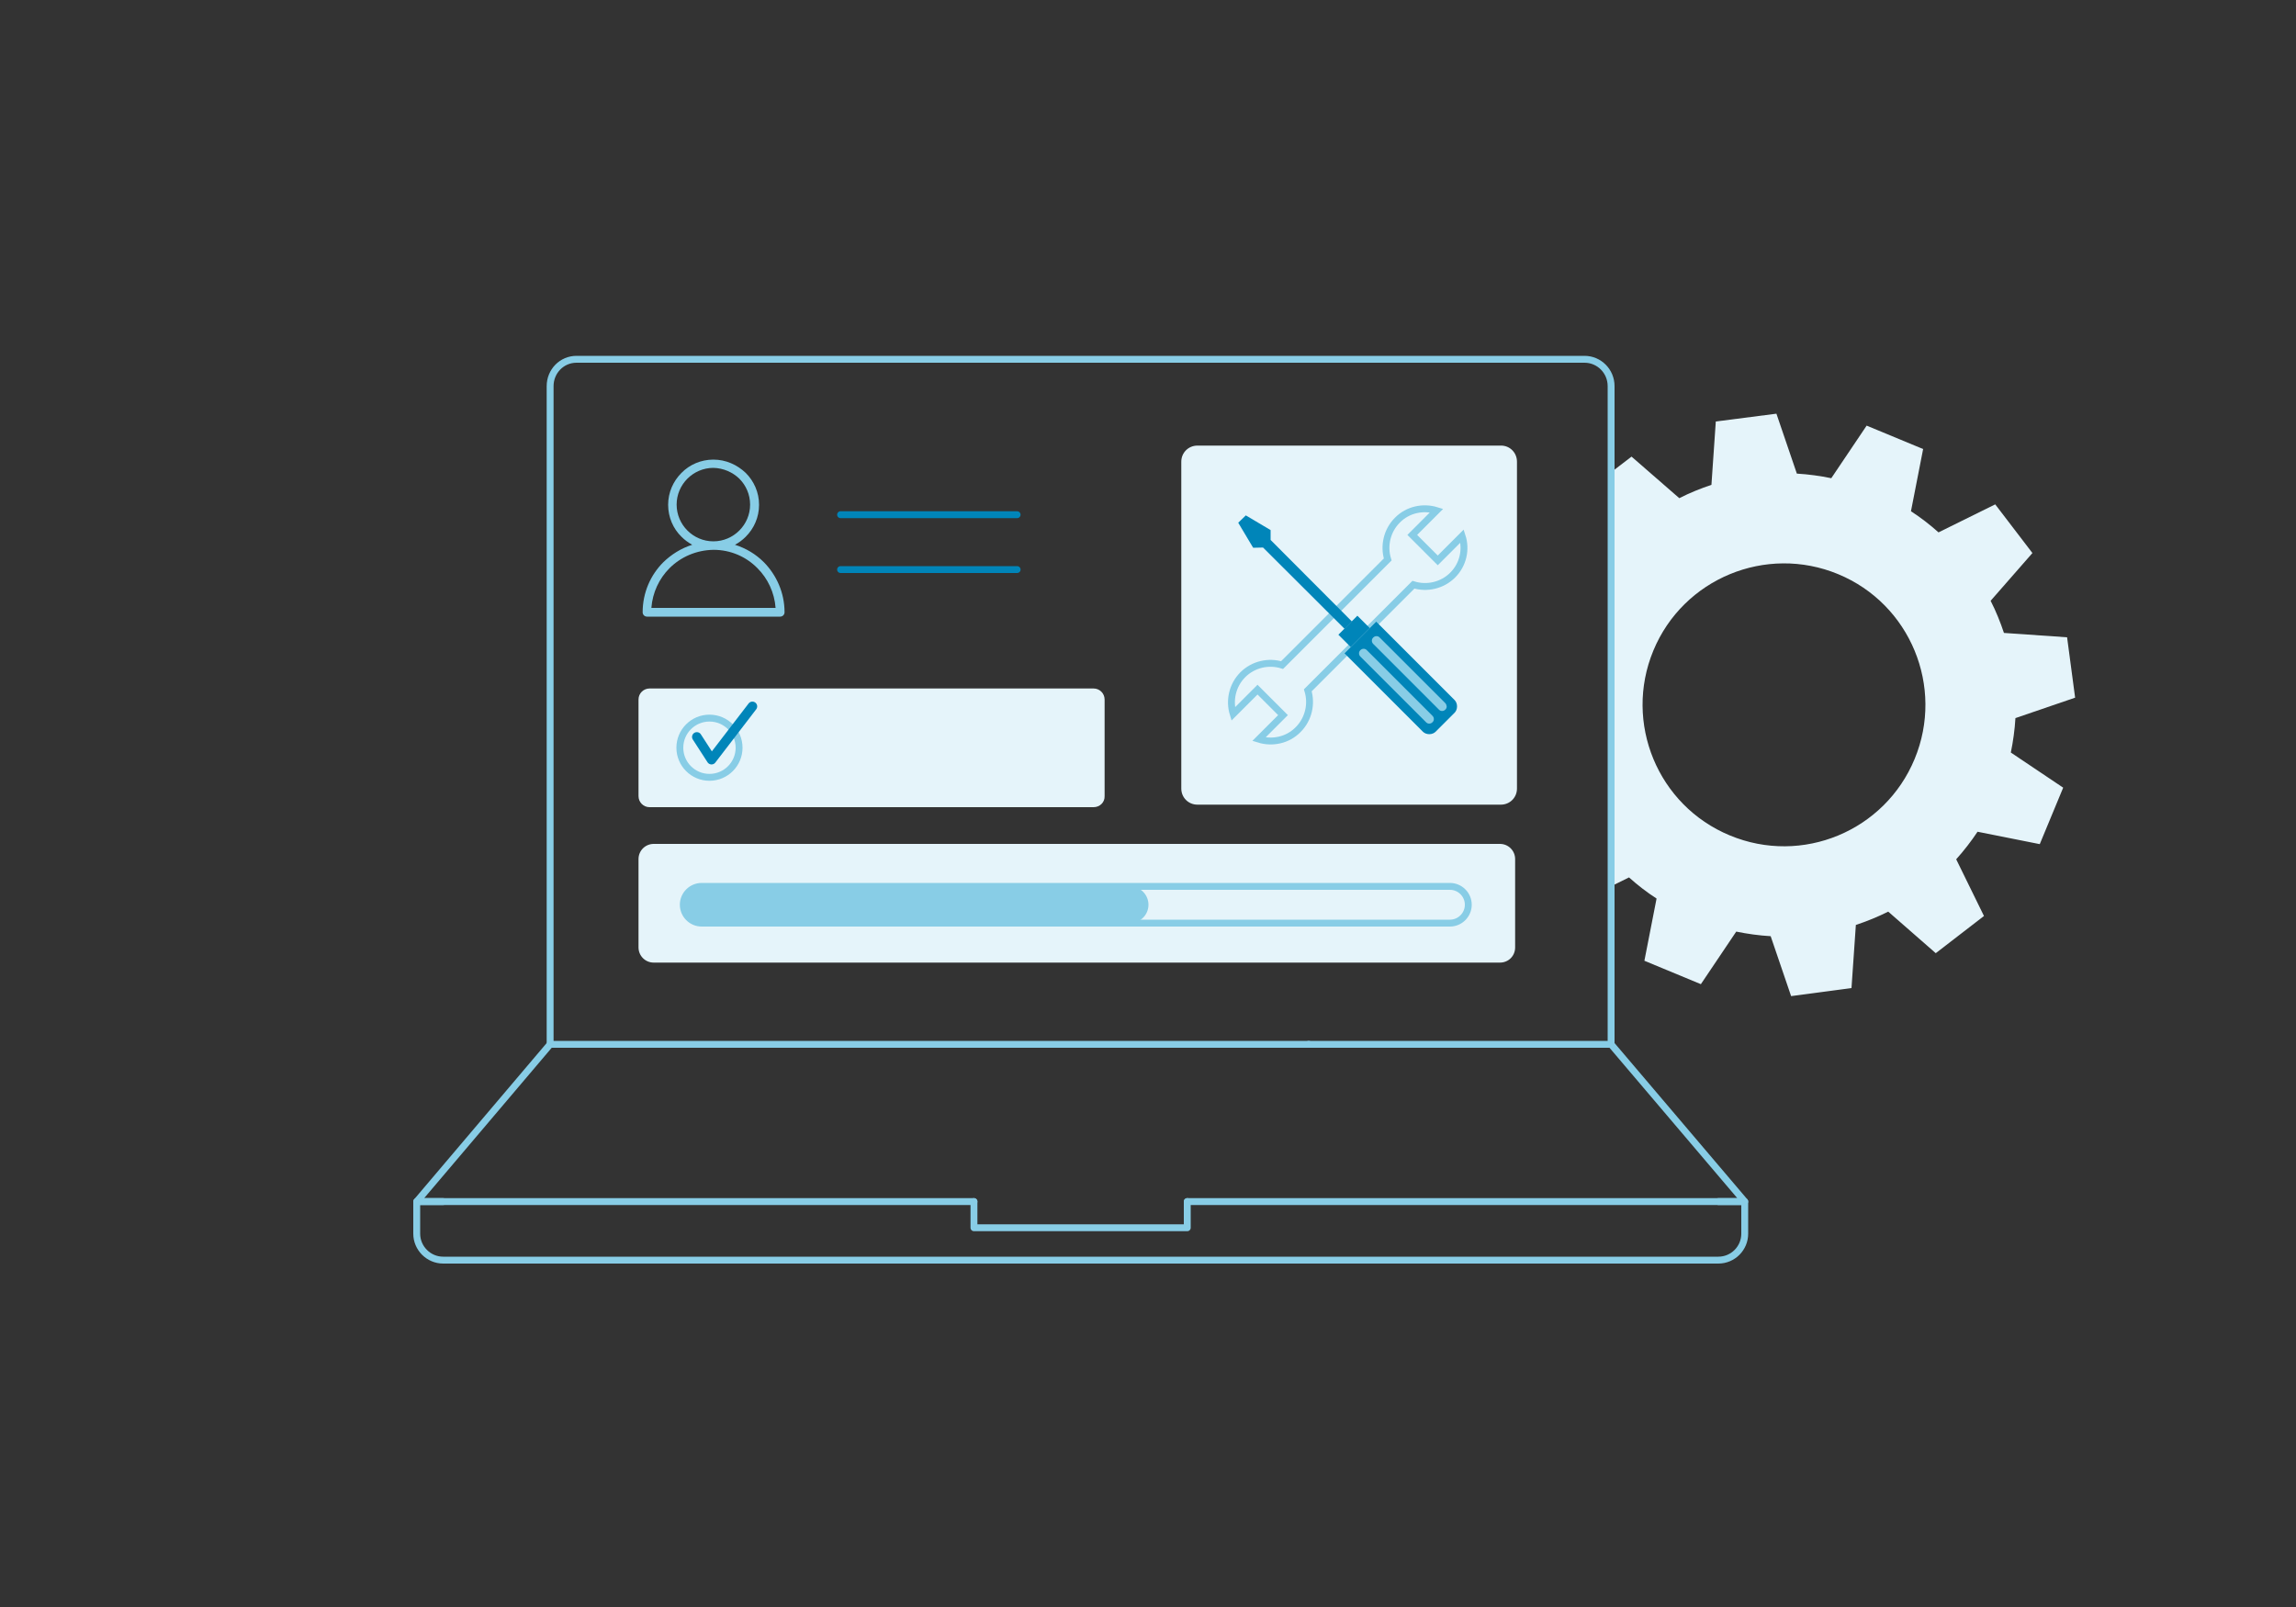 <?xml version="1.0" encoding="UTF-8"?> <!-- Generator: Adobe Illustrator 25.4.1, SVG Export Plug-In . SVG Version: 6.00 Build 0) --> <svg xmlns="http://www.w3.org/2000/svg" xmlns:xlink="http://www.w3.org/1999/xlink" version="1.1" id="Layer_2" x="0px" y="0px" viewBox="0 0 1000 700" style="enable-background:new 0 0 1000 700;" xml:space="preserve"><rect x="0" y="0" width="1000" height="700" fill="#333333" stroke="none"/> <style type="text/css"> .st0{fill:#E5F4FA;} .st1{fill:none;stroke:#0085B9;stroke-width:3;stroke-miterlimit:10;} .st2{fill-rule:evenodd;clip-rule:evenodd;fill:#E5F4FA;} .st3{opacity:0.19;fill:#E5F4FA;stroke:#F1F1F2;stroke-width:1.482;stroke-miterlimit:10;} .st4{fill:#88CDE6;} .st5{opacity:0.6;fill:#88CDE6;} .st6{opacity:0.3;fill:#88CDE6;} .st7{fill:none;stroke:#88CDE6;stroke-width:3.227;stroke-miterlimit:10;} .st8{fill:none;stroke:#88CDE6;stroke-width:3.227;stroke-miterlimit:10;stroke-dasharray:9.254,9.254;} .st9{fill:none;stroke:#88CDE6;stroke-width:3.227;stroke-miterlimit:10;stroke-dasharray:9.492,9.492;} .st10{fill:none;stroke:#88CDE6;stroke-width:2;stroke-miterlimit:10;} .st11{fill:#0085B9;} .st12{fill:none;stroke:#0085B9;stroke-width:2;stroke-miterlimit:10;} .st13{fill:none;stroke:#88CDE6;stroke-width:3.227;stroke-miterlimit:10;stroke-dasharray:9.681;} .st14{fill:none;stroke:#88CDE6;stroke-linecap:round;stroke-miterlimit:10;} .st15{fill:none;stroke:#88CDE6;stroke-width:2;stroke-linecap:round;stroke-miterlimit:10;} .st16{clip-path:url(#SVGID_00000038401546996568016680000018384573911074951581_);fill:#E5F4FA;} .st17{fill:none;stroke:#88CDE6;stroke-width:3;stroke-miterlimit:10;} .st18{fill:none;stroke:#88CDE6;stroke-width:9.479;stroke-linecap:round;stroke-miterlimit:10;} .st19{fill:#FFFFFF;stroke:#0085B9;stroke-width:3;stroke-miterlimit:10;} .st20{fill:#FFFFFF;stroke:#88CDE6;stroke-width:3;stroke-miterlimit:10;} .st21{fill:#FFFFFF;} .st22{fill:none;stroke:#88CDE6;stroke-width:3;stroke-linecap:round;stroke-linejoin:round;stroke-miterlimit:10;} .st23{fill:none;stroke:#0085B9;stroke-width:3;stroke-linecap:round;stroke-miterlimit:10;} .st24{fill:none;stroke:#88CDE6;stroke-width:3;stroke-linecap:round;stroke-miterlimit:10;} .st25{fill:#CAE9F5;} .st26{clip-path:url(#SVGID_00000026881558296864076880000002072559794803448243_);} .st27{fill:#D65A38;} .st28{clip-path:url(#SVGID_00000075861932618497655730000001128193144734834332_);fill:#E5F4FA;} .st29{clip-path:url(#SVGID_00000087384234561305949960000010580141218441481102_);} .st30{fill:none;stroke:#0085B9;stroke-width:5;stroke-linecap:round;stroke-linejoin:round;stroke-miterlimit:10;} .st31{fill-rule:evenodd;clip-rule:evenodd;fill:#88CDE6;} .st32{fill:none;stroke:#88CDE6;stroke-width:3.227;stroke-miterlimit:10;stroke-dasharray:9.78,9.78;} .st33{fill:none;stroke:#88CDE6;stroke-width:3.227;stroke-miterlimit:10;stroke-dasharray:9.545,9.545;} .st34{fill:none;stroke:#88CDE6;stroke-width:3.227;stroke-miterlimit:10;stroke-dasharray:9.676,9.676;} .st35{fill:none;stroke:#88CDE6;stroke-width:3.227;stroke-miterlimit:10;stroke-dasharray:9.273,9.273;} .st36{fill:none;stroke:#88CDE6;stroke-width:3.227;stroke-miterlimit:10;stroke-dasharray:9.468,9.468;} .st37{fill:none;stroke:#0085B9;stroke-width:4.169;stroke-linecap:round;stroke-linejoin:round;stroke-miterlimit:10;} .st38{fill:none;stroke:#88CDE6;stroke-width:16;stroke-linecap:round;stroke-miterlimit:10;} </style> <g> <defs> <rect id="SVGID_1_" x="702.2" y="150" width="249.4" height="307.2"></rect> </defs> <clipPath id="SVGID_00000141435004612776886120000004863462284574505104_"> <use xlink:href="#SVGID_1_" style="overflow:visible;"></use> </clipPath> <path style="clip-path:url(#SVGID_00000141435004612776886120000004863462284574505104_);fill:#E5F4FA;" d="M888.4,367.7l10.2-24.6 l-22.8-15.3c1-4.9,1.7-9.9,2-15l26-8.9l-3.5-26.3l-27.5-1.9c-1.6-4.8-3.5-9.5-5.8-14l18.2-20.8L869,219.7l-24.7,12.2 c-3.8-3.4-7.8-6.5-12-9.2l5.3-27.1l-24.6-10.2l-15.4,22.9c-4.9-1-9.9-1.7-15-2l-8.9-26.1l-26.4,3.4l-1.9,27.6 c-4.8,1.6-9.5,3.5-14,5.8l-20.8-18.1l-21,16.1l12.1,24.8c-3.4,3.8-6.5,7.8-9.2,11.9l-27.1-5.3l-10.2,24.7l22.9,15.3 c-1,4.9-1.7,9.9-2,15l-26.1,8.9l3.5,26.3l27.5,1.9c1.6,4.8,3.5,9.5,5.8,14l-18.2,20.8l16.2,21.1l24.7-12.2c3.8,3.4,7.8,6.5,12,9.2 l-5.3,27.1l24.6,10.2l15.4-22.9c4.9,1,9.9,1.7,15,2l8.9,26.1l26.3-3.5l1.9-27.5c4.8-1.6,9.5-3.5,14.1-5.8l20.7,18.1l21-16.2 l-12.1-24.7c3.4-3.8,6.5-7.8,9.3-12L888.4,367.7z M753.4,363.9c-31.4-13-46.3-49.1-33.3-80.5c13-31.4,49.1-46.3,80.5-33.3 c31.4,13,46.3,49.1,33.3,80.5S784.9,377,753.4,363.9z"></path> </g> <g> <polyline class="st22" points="517.1,523.4 517.1,534.8 424.2,534.8 424.2,523.4 "></polyline> <path class="st22" d="M701.7,454.9V168.2c0-6.5-5.2-11.7-11.6-11.7h-439c-6.4,0-11.5,5.2-11.5,11.7v286.7"></path> <polyline class="st22" points="570,454.9 701.7,454.9 759.9,523.4 517.1,523.4 "></polyline> <polyline class="st22" points="424.2,523.4 181.5,523.4 239.6,454.9 570,454.9 "></polyline> <path class="st22" d="M193,523.4h-11.5v14c0,6.3,5.2,11.5,11.5,11.5h555.4c6.4,0,11.5-5.2,11.5-11.5v-14h-11.5"></path> </g> <path class="st0" d="M660.7,201.1v142.4c0,3.9-3.1,7-7,7H521.5c-3.9,0-7-3.1-7-7V201.1c0-3.9,3.1-7,7-7h132.1 C657.6,194,660.7,197.2,660.7,201.1z"></path> <g> <line class="st23" x1="366.1" y1="224.2" x2="443" y2="224.2"></line> <line class="st23" x1="366.1" y1="248.1" x2="443" y2="248.1"></line> </g> <path class="st0" d="M476.3,351.6H282.9c-2.7,0-4.8-2.2-4.8-4.8v-42.1c0-2.7,2.2-4.8,4.8-4.8h193.4c2.7,0,4.8,2.2,4.8,4.8v42.1 C481.2,349.5,479,351.6,476.3,351.6z"></path> <circle class="st17" cx="309" cy="325.7" r="12.9"></circle> <path class="st0" d="M653.3,419.3H284.7c-3.7,0-6.6-3-6.6-6.6v-38.5c0-3.7,3-6.6,6.6-6.6h368.6c3.7,0,6.6,3,6.6,6.6v38.5 C659.9,416.4,657,419.3,653.3,419.3z"></path> <g> <path class="st17" d="M636.8,233.5l-10.6,10.6L615.1,233l10.6-10.6c-5.8-1.8-12.5-0.5-17.1,4.2c-4.6,4.6-6,11.3-4.2,17.1l-46,46 c-5.8-1.8-12.5-0.4-17.1,4.2c-4.6,4.6-6,11.3-4.2,17.1l10.6-10.6l11.1,11.1L548.3,322c5.8,1.8,12.5,0.5,17.1-4.2 c4.6-4.6,6-11.3,4.2-17.1l46-46c5.8,1.8,12.5,0.4,17.1-4.2C637.3,245.9,638.7,239.3,636.8,233.5z"></path> <g> <path class="st11" d="M625.3,318.7c-0.7,0.7-1.7,1.1-2.8,1.1c-1.1,0-2.1-0.4-2.8-1.1l-34.1-34.1l13.8-13.8l34.1,34.1 c0.7,0.7,1.1,1.7,1.1,2.8s-0.4,2.1-1.1,2.8L625.3,318.7z"></path> <polygon class="st11" points="553.4,235.2 553.4,230.9 542.6,224.5 539.3,227.7 545.8,238.6 550.1,238.5 585.6,273.9 588.8,270.7 "></polygon> <path class="st4" d="M629.5,306.3l-28.6-28.6c-0.4-0.4-0.8-0.6-1.4-0.6c-0.5,0-1,0.2-1.4,0.6c-0.4,0.4-0.6,0.8-0.6,1.4 c0,0.5,0.2,1,0.6,1.4l28.6,28.6c0.4,0.4,0.8,0.6,1.4,0.6c0.5,0,1-0.2,1.4-0.6c0.4-0.4,0.6-0.8,0.6-1.4 C630,307.1,629.8,306.6,629.5,306.3z"></path> <polygon class="st27" points="629.5,309.1 629.5,309.1 629.5,309.1 "></polygon> <path class="st4" d="M623.9,311.8l-28.6-28.6c-0.4-0.4-0.8-0.6-1.4-0.6c-0.5,0-1,0.2-1.4,0.6c-0.4,0.4-0.6,0.8-0.6,1.4 c0,0.5,0.2,1,0.6,1.4l28.6,28.6c0.4,0.4,0.8,0.6,1.4,0.6c0.5,0,1-0.2,1.4-0.6c0.4-0.4,0.6-0.8,0.6-1.4 C624.5,312.7,624.3,312.2,623.9,311.8z"></path> <rect x="584" y="271.2" transform="matrix(0.707 -0.707 0.707 0.707 -21.709 497.623)" class="st11" width="11.7" height="7.6"></rect> </g> </g> <path class="st31" d="M310.7,200.2c-5.4,0-10.4,2.2-13.9,5.8c-3.6,3.6-5.8,8.5-5.8,13.9c0,5.4,2.2,10.4,5.8,13.9 c1.4,1.4,2.9,2.5,4.7,3.5c-4.8,1.5-9.1,4.2-12.6,7.6c-5.6,5.6-9,13.3-9,21.8c0,1,0.8,1.9,1.9,1.9h58c1,0,1.9-0.8,1.9-1.9 c0-8.5-3.5-16.2-9-21.8c-3.5-3.5-7.8-6.1-12.6-7.6c1.7-0.9,3.3-2.1,4.7-3.5v0l0,0c3.6-3.6,5.8-8.5,5.8-13.9c0-5.4-2.2-10.3-5.8-13.9 C321,202.4,316.1,200.2,310.7,200.2L310.7,200.2z M322,208.5c2.9,2.9,4.7,6.9,4.7,11.3c0,4.4-1.8,8.4-4.7,11.3l0,0 c-2.9,2.9-6.9,4.7-11.3,4.7h0c-4.4,0-8.4-1.8-11.3-4.7c-2.9-2.9-4.7-6.9-4.7-11.3c0-4.4,1.8-8.4,4.7-11.3c2.9-2.9,6.9-4.7,11.3-4.7 C315.1,203.9,319.1,205.7,322,208.5L322,208.5z M329.9,247.5c4.5,4.5,7.4,10.6,7.9,17.3h-54.1c0.5-6.7,3.4-12.8,7.9-17.3 c4.9-4.9,11.7-7.9,19.2-8h0C318.2,239.5,325,242.5,329.9,247.5L329.9,247.5z"></path> <polyline class="st37" points="303.5,321 309.9,330.9 327.7,307.7 "></polyline> <path class="st17" d="M631.5,402.1H305.6c-4.4,0-8-3.6-8-8s3.6-8,8-8h325.9c4.4,0,8,3.6,8,8S635.9,402.1,631.5,402.1z"></path> <polyline class="st38" points="305.6,394.1 413,394.1 492.2,394.1 "></polyline> </svg> 